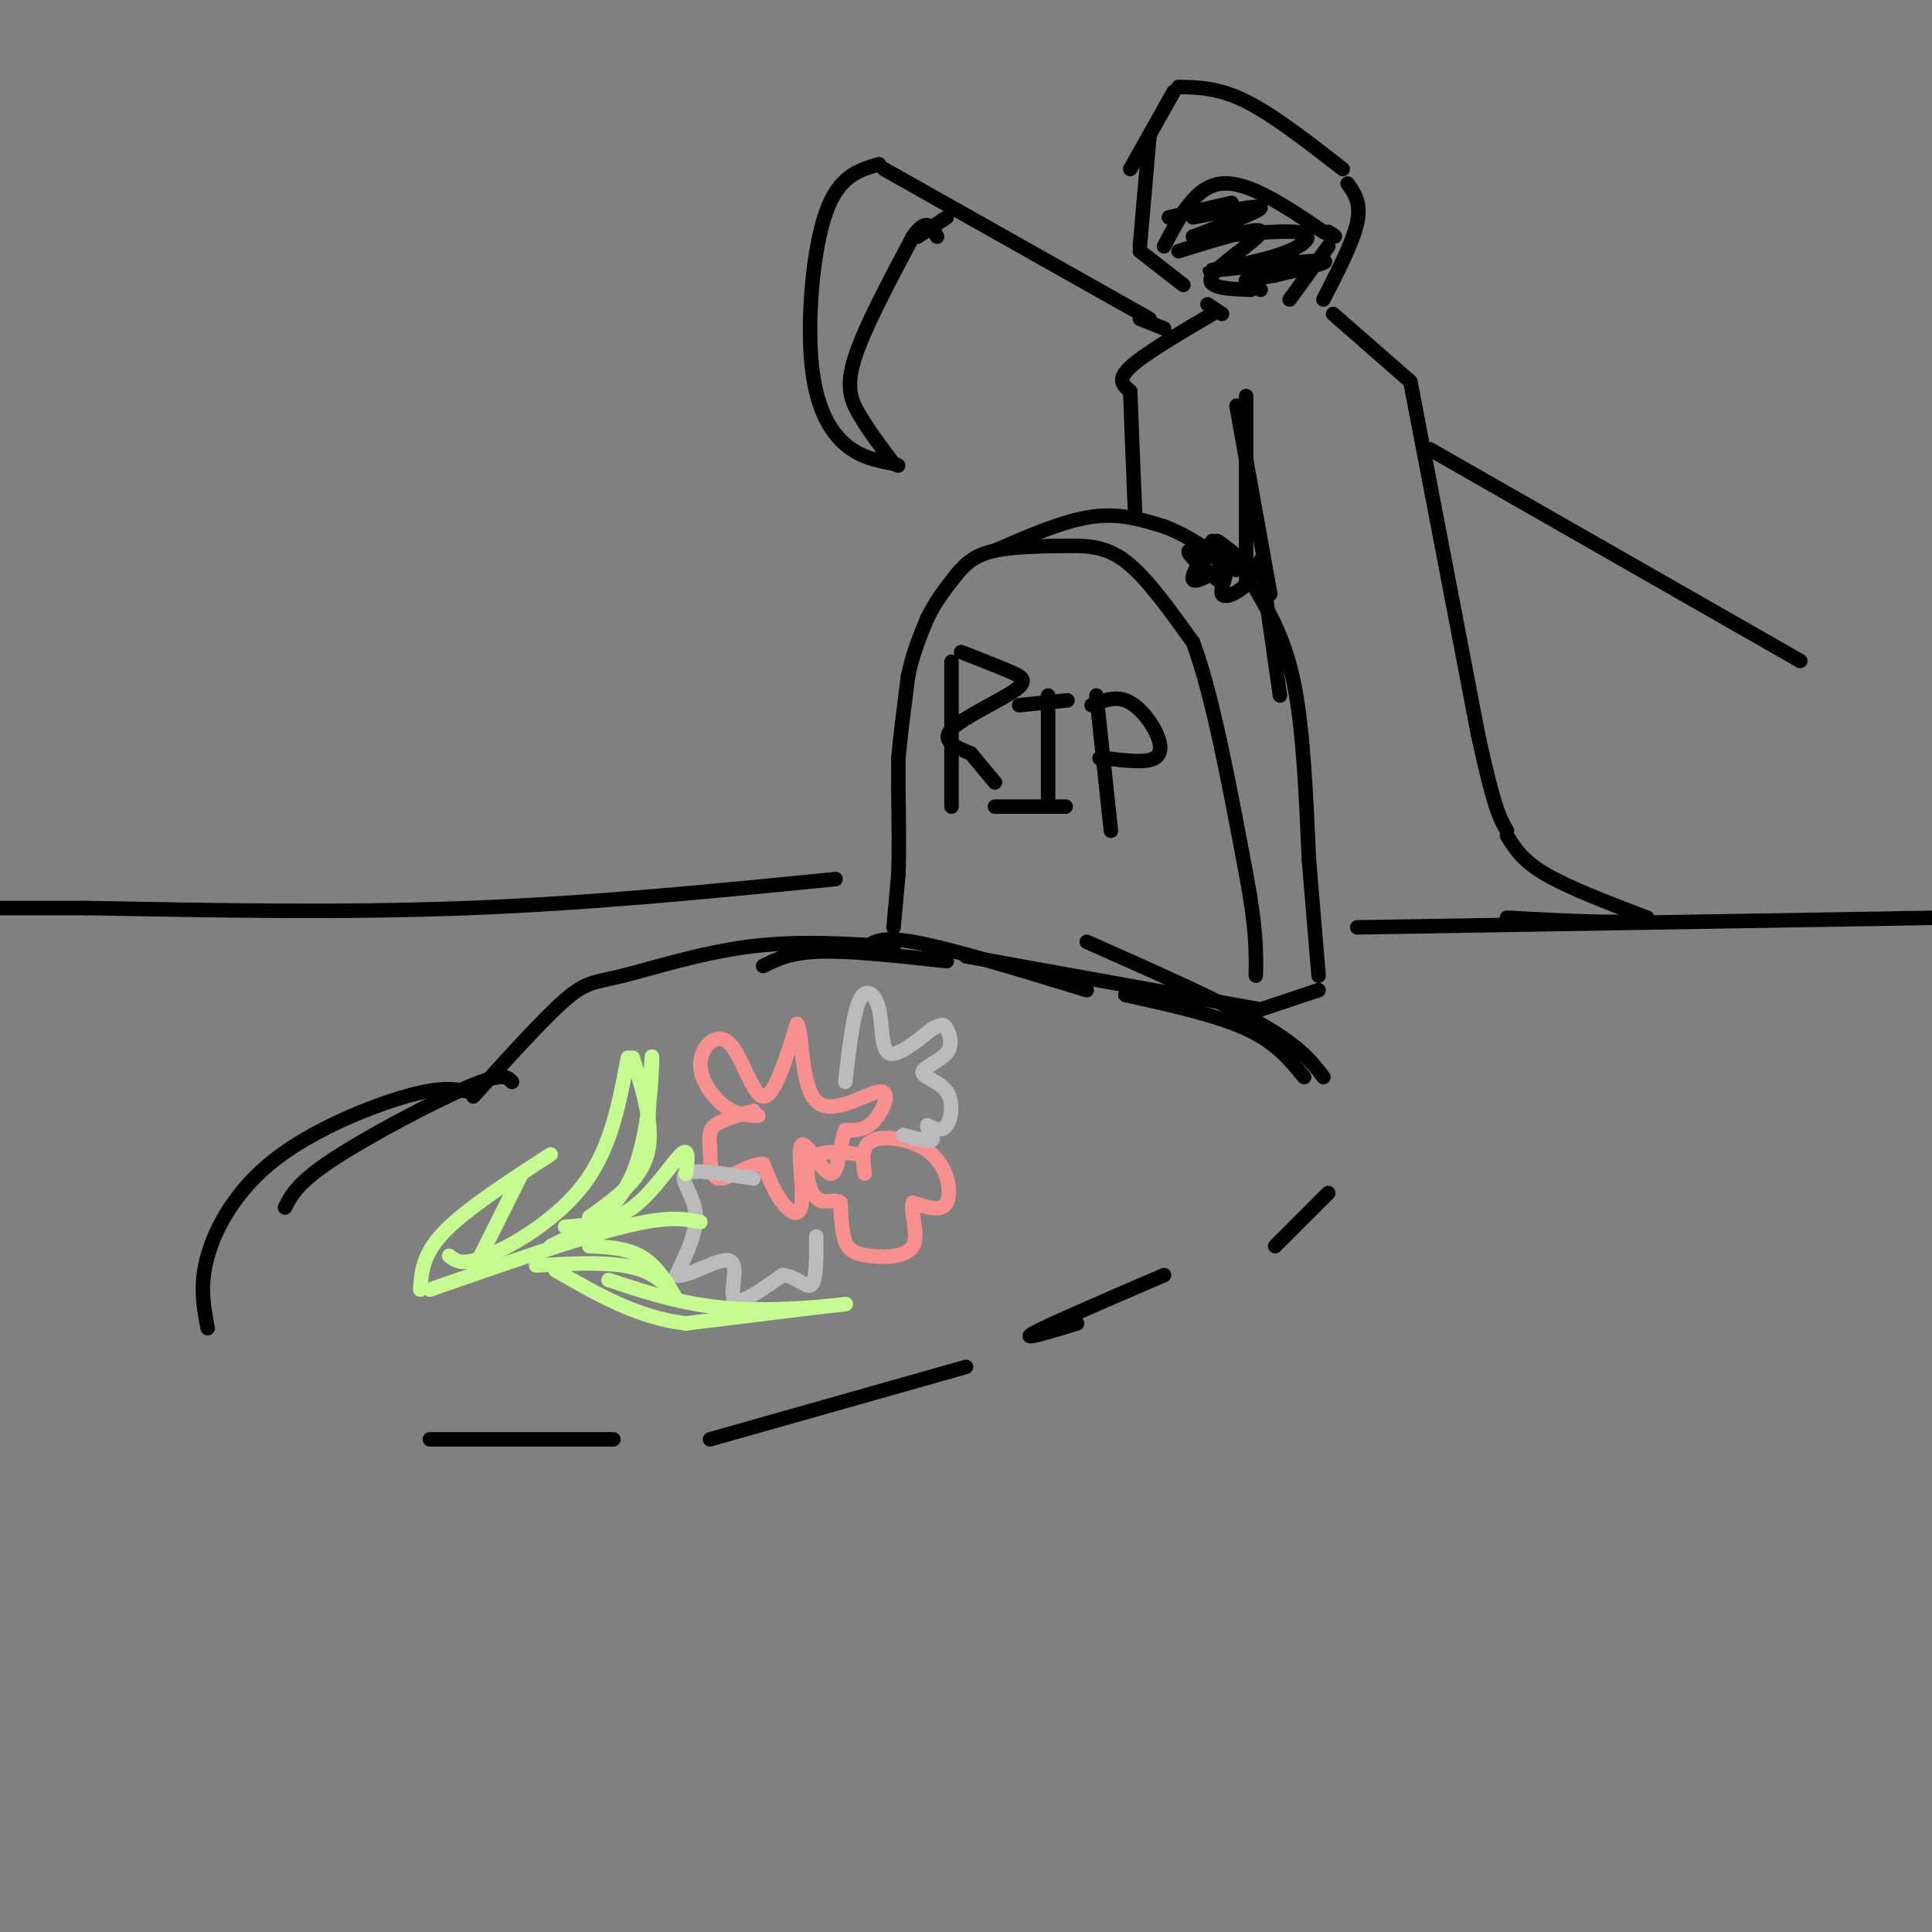 <svg viewBox='0 0 400 400' version='1.1' xmlns='http://www.w3.org/2000/svg' xmlns:xlink='http://www.w3.org/1999/xlink'><rect x="0" y="0" width="400" height="400" fill="#808080" stroke="none"/><g fill='none' stroke='rgb(0,0,0)' stroke-width='3' stroke-linecap='round' stroke-linejoin='round'><path d='M185,192c0.000,0.000 1.000,-11.000 1,-11'/><path d='M186,181c0.167,-4.667 0.083,-10.833 0,-17'/><path d='M186,164c0.000,-4.000 0.000,-5.500 0,-7'/><path d='M186,157c0.333,-4.000 1.167,-10.500 2,-17'/><path d='M188,140c1.000,-4.833 2.500,-8.417 4,-12'/><path d='M192,128c1.667,-3.500 3.833,-6.250 6,-9'/><path d='M198,119c2.000,-2.467 4.000,-4.133 8,-5c4.000,-0.867 10.000,-0.933 16,-1'/><path d='M222,113c4.578,0.022 8.022,0.578 12,4c3.978,3.422 8.489,9.711 13,16'/><path d='M247,133c4.000,10.667 7.500,29.333 11,48'/><path d='M258,181c2.167,11.500 2.083,16.250 2,21'/><path d='M206,114c7.083,-3.083 14.167,-6.167 20,-7c5.833,-0.833 10.417,0.583 15,2'/><path d='M241,109c5.000,1.833 10.000,5.417 15,9'/><path d='M260,122c3.083,5.333 6.167,10.667 8,20c1.833,9.333 2.417,22.667 3,36'/><path d='M271,178c0.833,10.000 1.417,17.000 2,24'/><path d='M273,205c0.000,0.000 -12.000,4.000 -12,4'/><path d='M261,209c0.000,0.000 -61.000,-11.000 -61,-11'/><path d='M179,197c1.167,-1.667 2.333,-3.333 10,-2c7.667,1.333 21.833,5.667 36,10'/><path d='M233,206c9.417,2.083 18.833,4.167 25,7c6.167,2.833 9.083,6.417 12,10'/><path d='M274,223c-2.417,-3.167 -4.833,-6.333 -13,-11c-8.167,-4.667 -22.083,-10.833 -36,-17'/><path d='M197,137c0.000,0.000 0.000,30.000 0,30'/><path d='M199,135c3.702,1.446 7.405,2.893 10,4c2.595,1.107 4.083,1.875 1,4c-3.083,2.125 -10.738,5.607 -13,8c-2.262,2.393 0.869,3.696 4,5'/><path d='M201,156c1.500,1.833 3.250,3.917 5,6'/><path d='M211,146c0.000,0.000 10.000,-1.000 10,-1'/><path d='M217,144c0.000,0.000 0.000,22.000 0,22'/><path d='M217,167c2.417,0.000 4.833,0.000 3,0c-1.833,0.000 -7.917,0.000 -14,0'/><path d='M227,144c0.000,0.000 3.000,28.000 3,28'/><path d='M226,146c2.339,-0.923 4.679,-1.845 7,-1c2.321,0.845 4.625,3.458 6,6c1.375,2.542 1.821,5.012 0,6c-1.821,0.988 -5.911,0.494 -10,0'/><path d='M229,157c-1.833,0.000 -1.417,0.000 -1,0'/><path d='M98,227c7.268,-8.065 14.536,-16.131 19,-20c4.464,-3.869 6.125,-3.542 12,-5c5.875,-1.458 15.964,-4.702 26,-6c10.036,-1.298 20.018,-0.649 30,0'/><path d='M158,200c2.833,-1.417 5.667,-2.833 12,-3c6.333,-0.167 16.167,0.917 26,2'/><path d='M59,250c1.311,-2.578 2.622,-5.156 10,-10c7.378,-4.844 20.822,-11.956 28,-15c7.178,-3.044 8.089,-2.022 9,-1'/><path d='M43,275c-0.857,-4.458 -1.714,-8.917 0,-15c1.714,-6.083 6.000,-13.792 14,-20c8.000,-6.208 19.714,-10.917 27,-13c7.286,-2.083 10.143,-1.542 13,-1'/><path d='M275,247c0.000,0.000 -11.000,11.000 -11,11'/><path d='M89,298c0.000,0.000 38.000,0.000 38,0'/><path d='M147,298c0.000,0.000 53.000,-15.000 53,-15'/><path d='M241,264c-12.000,5.167 -24.000,10.333 -27,12c-3.000,1.667 3.000,-0.167 9,-2'/></g>
<g fill='none' stroke='rgb(249,144,144)' stroke-width='3' stroke-linecap='round' stroke-linejoin='round'><path d='M157,231c-2.255,-0.059 -4.510,-0.118 -7,-2c-2.490,-1.882 -5.214,-5.587 -5,-9c0.214,-3.413 3.365,-6.534 6,-4c2.635,2.534 4.753,10.724 7,11c2.247,0.276 4.624,-7.362 7,-15'/><path d='M165,212c1.204,1.514 0.715,12.797 4,16c3.285,3.203 10.346,-1.676 13,-2c2.654,-0.324 0.901,3.907 -1,6c-1.901,2.093 -3.951,2.046 -6,2'/><path d='M175,234c-1.230,2.900 -1.305,9.150 -3,9c-1.695,-0.150 -5.011,-6.700 -6,-6c-0.989,0.700 0.349,8.650 0,12c-0.349,3.350 -2.385,2.100 -4,0c-1.615,-2.100 -2.807,-5.050 -4,-8'/><path d='M158,241c-2.545,-0.265 -6.909,3.073 -9,3c-2.091,-0.073 -1.909,-3.558 -2,-6c-0.091,-2.442 -0.455,-3.841 1,-5c1.455,-1.159 4.727,-2.080 8,-3'/><path d='M179,243c-0.381,-3.000 -0.762,-6.000 2,-7c2.762,-1.000 8.667,0.000 12,3c3.333,3.000 4.095,8.000 3,10c-1.095,2.000 -4.048,1.000 -7,0'/><path d='M189,249c-0.614,1.895 1.351,6.632 0,9c-1.351,2.368 -6.018,2.368 -9,2c-2.982,-0.368 -4.281,-1.105 -5,-3c-0.719,-1.895 -0.860,-4.947 -1,-8'/><path d='M174,249c-1.107,-1.000 -3.375,0.500 -5,-1c-1.625,-1.500 -2.607,-6.000 -1,-8c1.607,-2.000 5.804,-1.500 10,-1'/></g>
<g fill='none' stroke='rgb(187,187,187)' stroke-width='3' stroke-linecap='round' stroke-linejoin='round'><path d='M175,224c0.821,-7.113 1.643,-14.226 3,-17c1.357,-2.774 3.250,-1.208 4,2c0.750,3.208 0.357,8.060 2,9c1.643,0.940 5.321,-2.030 9,-5'/><path d='M193,213c1.970,-1.021 2.394,-1.075 3,0c0.606,1.075 1.394,3.277 0,5c-1.394,1.723 -4.972,2.967 -5,4c-0.028,1.033 3.492,1.855 5,4c1.508,2.145 1.002,5.613 0,7c-1.002,1.387 -2.501,0.694 -4,0'/><path d='M192,233c-0.133,0.711 1.533,2.489 1,3c-0.533,0.511 -3.267,-0.244 -6,-1'/><path d='M156,244c-6.222,-1.022 -12.444,-2.044 -14,-1c-1.556,1.044 1.556,4.156 2,8c0.444,3.844 -1.778,8.422 -4,13'/><path d='M140,264c1.929,0.798 8.750,-3.708 11,-3c2.250,0.708 -0.071,6.631 1,8c1.071,1.369 5.536,-1.815 10,-5'/><path d='M162,264c2.844,0.111 4.956,2.889 6,2c1.044,-0.889 1.022,-5.444 1,-10'/></g>
<g fill='none' stroke='rgb(198,251,145)' stroke-width='3' stroke-linecap='round' stroke-linejoin='round'><path d='M145,253c-3.333,-0.667 -6.667,-1.333 -16,1c-9.333,2.333 -24.667,7.667 -40,13'/><path d='M87,267c0.250,-3.667 0.500,-7.333 5,-12c4.500,-4.667 13.250,-10.333 22,-16'/><path d='M108,243c0.000,0.000 -9.000,18.000 -9,18'/><path d='M93,260c1.356,1.089 2.711,2.178 8,0c5.289,-2.178 14.511,-7.622 20,-15c5.489,-7.378 7.244,-16.689 9,-26'/><path d='M131,219c2.250,7.250 4.500,14.500 3,20c-1.500,5.500 -6.750,9.250 -12,13'/><path d='M117,254c4.822,-0.378 9.644,-0.756 14,-4c4.356,-3.244 8.244,-9.356 10,-11c1.756,-1.644 1.378,1.178 1,4'/><path d='M111,262c8.399,-0.476 16.798,-0.952 22,1c5.202,1.952 7.208,6.333 7,6c-0.208,-0.333 -2.631,-5.381 -6,-8c-3.369,-2.619 -7.685,-2.810 -12,-3'/><path d='M126,265c8.222,2.733 16.444,5.467 27,6c10.556,0.533 23.444,-1.133 22,-1c-1.444,0.133 -17.222,2.067 -33,4'/><path d='M142,274c-10.000,-1.167 -18.500,-6.083 -27,-11'/><path d='M114,258c6.711,-3.289 13.422,-6.578 17,-15c3.578,-8.422 4.022,-21.978 4,-24c-0.022,-2.022 -0.511,7.489 -1,17'/><path d='M134,236c-0.167,3.167 -0.083,2.583 0,2'/></g>
<g fill='none' stroke='rgb(0,0,0)' stroke-width='3' stroke-linecap='round' stroke-linejoin='round'><path d='M281,192c0.000,0.000 121.000,-2.000 121,-2'/><path d='M173,182c-25.083,2.500 -50.167,5.000 -76,6c-25.833,1.000 -52.417,0.500 -79,0'/><path d='M18,188c-16.667,0.000 -18.833,0.000 -21,0'/><path d='M238,28c0.000,0.000 -2.000,23.000 -2,23'/><path d='M236,52c0.000,0.000 9.000,7.000 9,7'/><path d='M241,51c3.250,-6.250 6.500,-12.500 12,-13c5.500,-0.500 13.250,4.750 21,10'/><path d='M274,48c3.667,1.667 2.333,0.833 1,0'/><path d='M275,51c0.000,0.000 -8.000,11.000 -8,11'/><path d='M234,35c0.000,0.000 9.000,-16.000 9,-16'/><path d='M244,18c4.167,0.083 8.333,0.167 14,3c5.667,2.833 12.833,8.417 20,14'/><path d='M279,38c1.417,2.000 2.833,4.000 2,8c-0.833,4.000 -3.917,10.000 -7,16'/><path d='M242,45c0.000,0.000 13.000,-3.000 13,-3'/><path d='M247,45c7.000,-1.333 14.000,-2.667 14,-2c0.000,0.667 -7.000,3.333 -14,6'/><path d='M247,49c2.521,0.458 15.822,-1.397 21,-1c5.178,0.397 2.233,3.044 -4,5c-6.233,1.956 -15.755,3.219 -13,3c2.755,-0.219 17.787,-1.920 22,-2c4.213,-0.080 -2.394,1.460 -9,3'/><path d='M264,57c-2.867,0.600 -5.533,0.600 -6,1c-0.467,0.400 1.267,1.200 3,2'/><path d='M244,52c8.467,-2.622 16.933,-5.244 17,-4c0.067,1.244 -8.267,6.356 -10,9c-1.733,2.644 3.133,2.822 8,3'/><path d='M250,63c0.000,0.000 3.000,2.000 3,2'/><path d='M251,65c-7.083,4.167 -14.167,8.333 -17,11c-2.833,2.667 -1.417,3.833 0,5'/><path d='M234,81c0.167,5.000 0.583,15.000 1,25'/><path d='M276,65c0.000,0.000 16.000,14.000 16,14'/><path d='M292,79c0.000,0.000 14.000,73.000 14,73'/><path d='M306,152c3.333,15.500 4.667,17.750 6,20'/><path d='M312,173c1.583,2.583 3.167,5.167 8,8c4.833,2.833 12.917,5.917 21,9'/><path d='M341,190c-1.333,1.500 -15.167,0.750 -29,0'/><path d='M251,112c-2.250,3.583 -4.500,7.167 -4,8c0.500,0.833 3.750,-1.083 7,-3'/><path d='M254,117c0.560,0.964 -1.542,4.875 -1,6c0.542,1.125 3.726,-0.536 5,-2c1.274,-1.464 0.637,-2.732 0,-4'/><path d='M258,117c-1.733,-2.044 -6.067,-5.156 -6,-5c0.067,0.156 4.533,3.578 9,7'/><path d='M261,119c-1.933,-0.289 -11.267,-4.511 -14,-5c-2.733,-0.489 1.133,2.756 5,6'/><path d='M256,84c0.000,0.000 7.000,39.000 7,39'/><path d='M258,82c0.000,0.000 0.000,35.000 0,35'/><path d='M258,117c0.000,6.000 0.000,3.500 0,1'/><path d='M261,116c0.000,0.000 4.000,28.000 4,28'/><path d='M238,66c0.000,0.000 -55.000,-31.000 -55,-31'/><path d='M182,34c-4.161,1.202 -8.321,2.405 -11,10c-2.679,7.595 -3.875,21.583 -3,31c0.875,9.417 3.821,14.262 7,17c3.179,2.738 6.589,3.369 10,4'/><path d='M185,96c1.667,0.667 0.833,0.333 0,0'/><path d='M185,96c-2.578,-3.444 -5.156,-6.889 -7,-10c-1.844,-3.111 -2.956,-5.889 -1,-12c1.956,-6.111 6.978,-15.556 12,-25'/><path d='M189,49c2.833,-4.167 3.917,-2.083 5,0'/><path d='M296,93c0.000,0.000 70.000,40.000 70,40'/><path d='M366,133c11.667,6.667 5.833,3.333 0,0'/><path d='M196,45c0.000,0.000 -6.000,4.000 -6,4'/><path d='M241,68c0.000,0.000 -5.000,-2.000 -5,-2'/></g>
</svg>